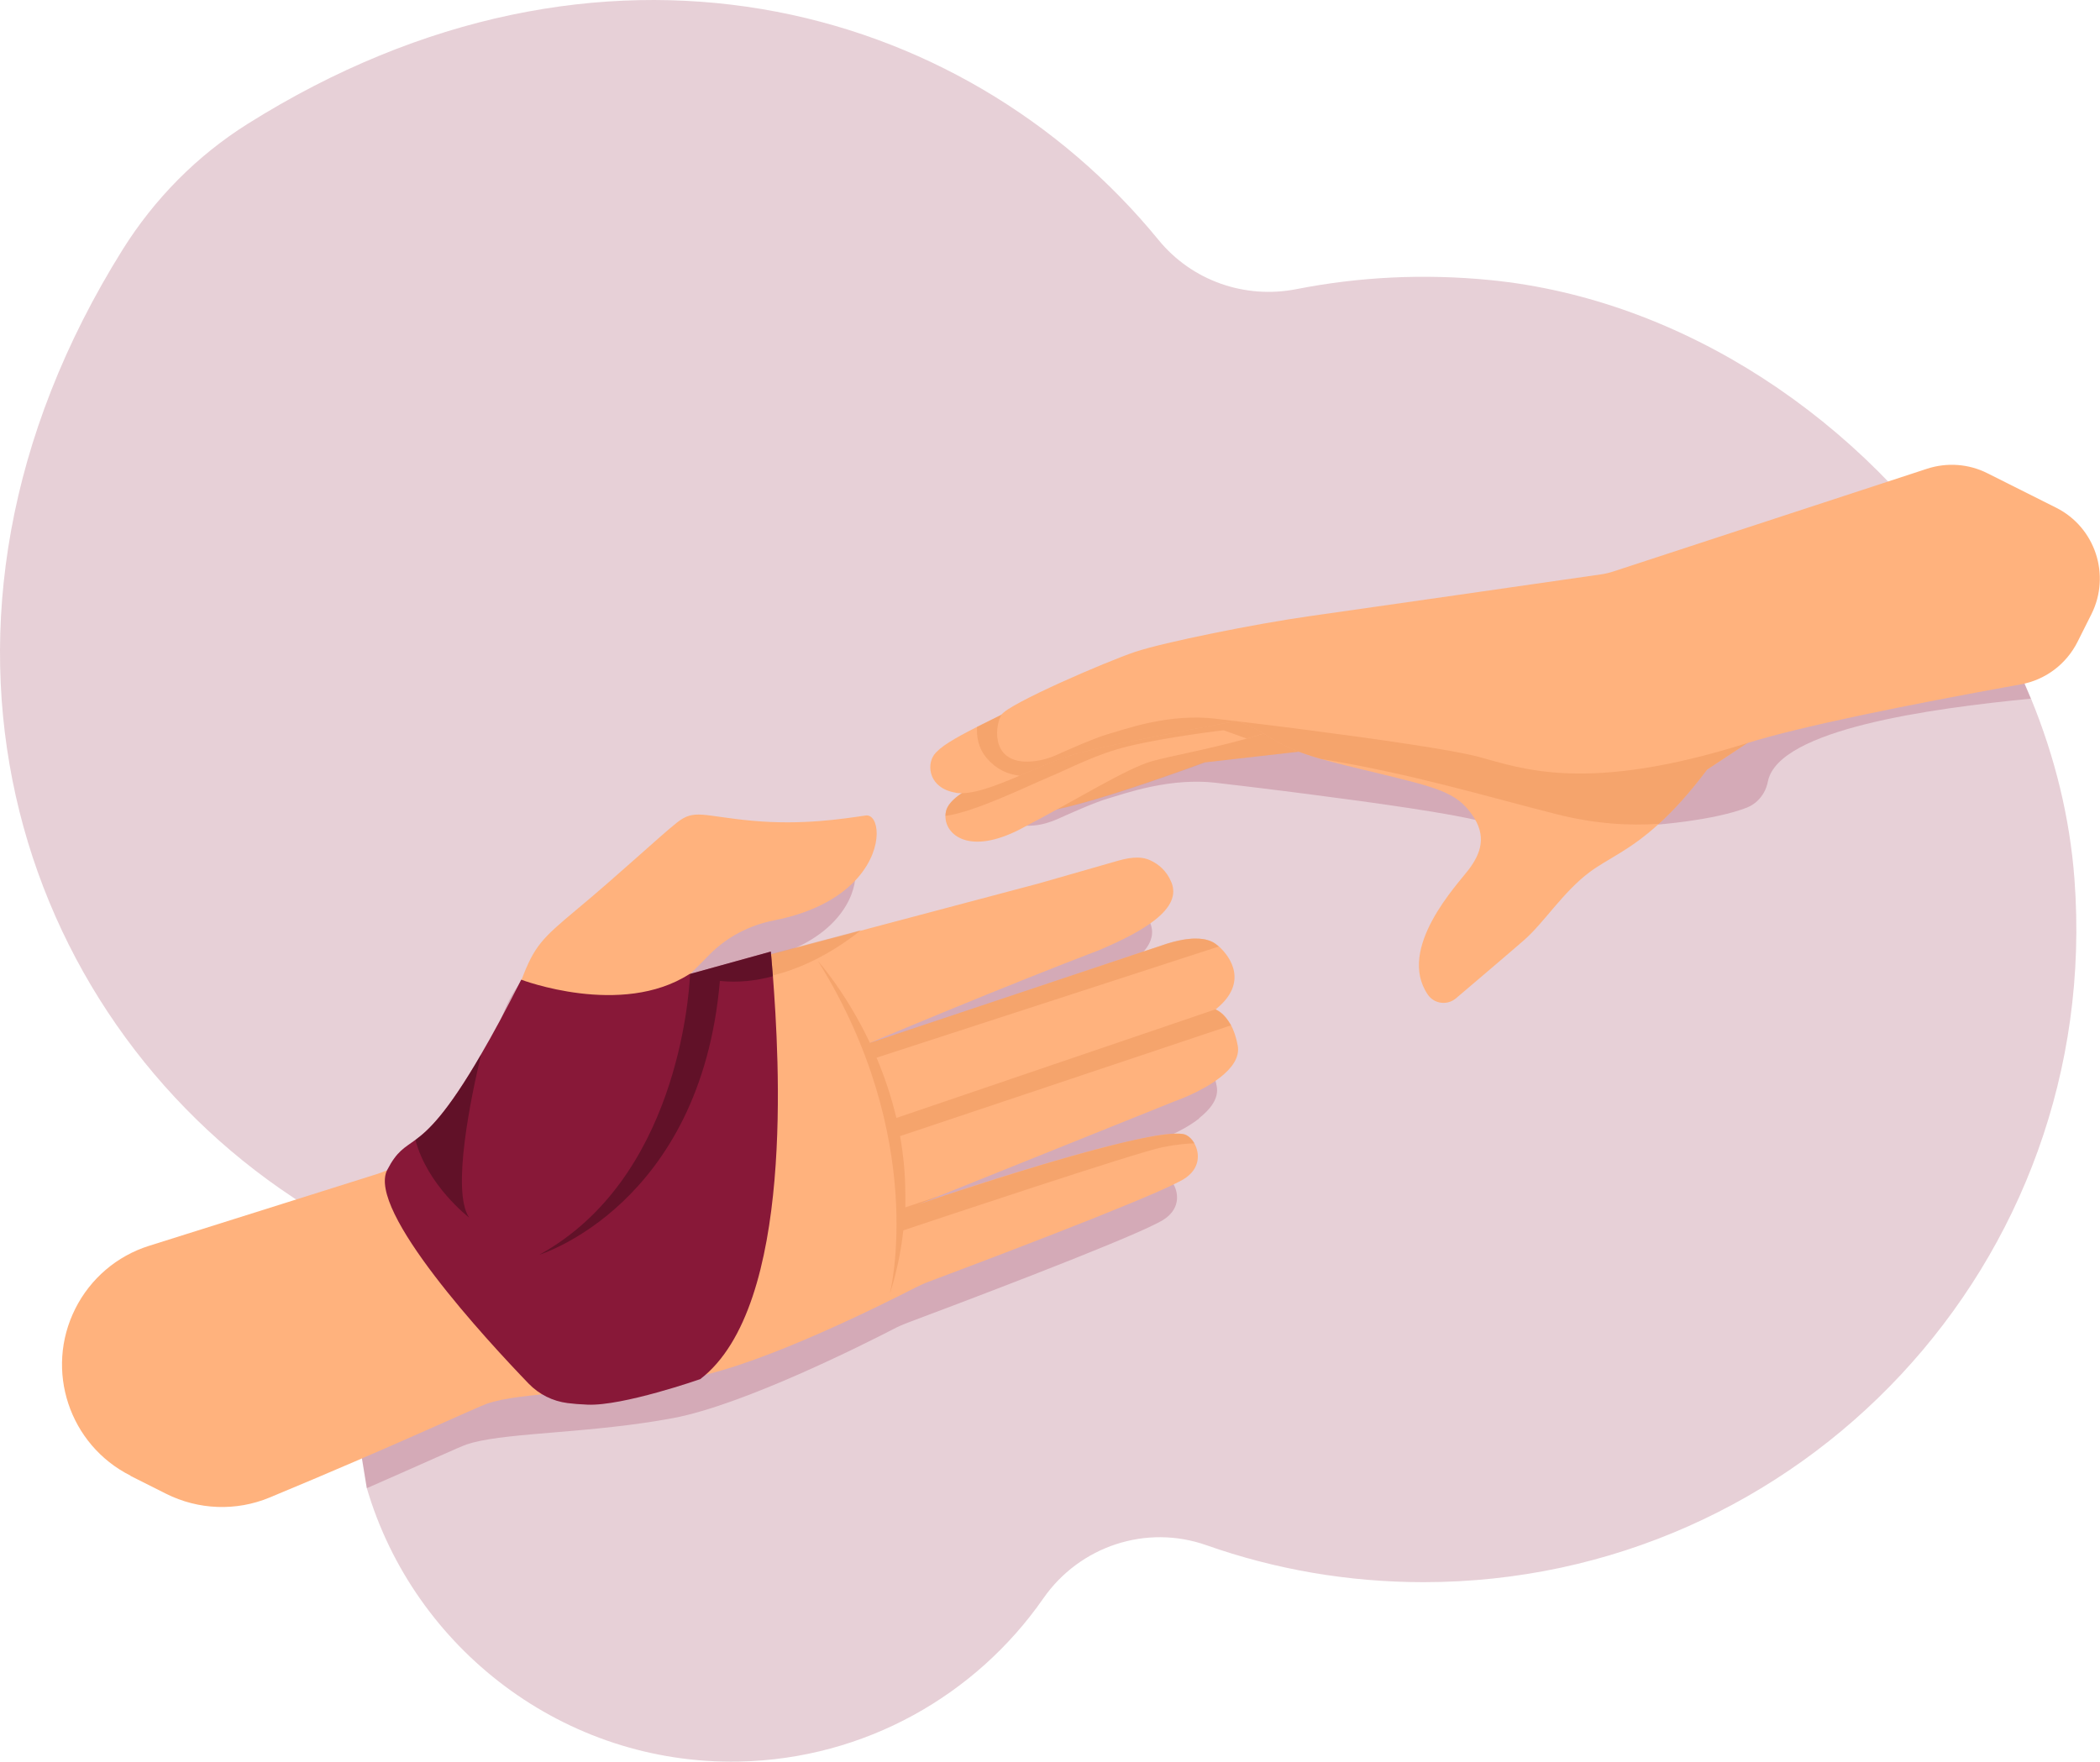 <?xml version="1.0" encoding="UTF-8"?>
<svg id="Ebene_2" data-name="Ebene 2" xmlns="http://www.w3.org/2000/svg" viewBox="0 0 200 167.8">
  <defs>
    <style>
      .cls-1 {
        opacity: .2;
      }

      .cls-1, .cls-2 {
        fill: #881838;
      }

      .cls-1, .cls-2, .cls-3, .cls-4, .cls-5 {
        stroke-width: 0px;
      }

      .cls-1, .cls-4, .cls-5 {
        isolation: isolate;
      }

      .cls-3 {
        fill: #ffb27d;
      }

      .cls-4 {
        fill: #ed975d;
      }

      .cls-4, .cls-5 {
        opacity: .5;
      }

      .cls-5 {
        fill: #3b0b18;
      }
    </style>
  </defs>
  <g id="Ebene_1-2" data-name="Ebene 1">
    <g id="Ebene_2-2" data-name="Ebene 2">
      <g id="_Layer_" data-name=" Layer ">
        <path class="cls-1" d="M135.57,150.71c-7.25,0-14.2-1.24-20.67-3.52-5.73-2.02-12.07.08-15.54,5.07-6.4,9.2-16.97,15.29-28.97,15.54-16.68.33-30.97-10.79-35.45-26.03l-2.02-12.37-1.63-9.95-.45-2.75c-.83-1.01-1.82-1.91-2.95-2.65C1.55,96.61-10.74,59.63,11.69,23.76c3.02-4.82,7.06-8.92,11.88-11.95C57.12-9.29,91.68.03,110.34,22.86c3.17,3.88,8.22,5.65,13.14,4.68,5.9-1.16,12.09-1.49,18.46-.86,18.44,1.83,35.53,13.41,45.8,29.1,2.24,3.42,4.15,7.02,5.69,10.77,2.26,5.51,3.7,11.31,4.14,17.22,2.72,36.49-26.08,66.94-61.99,66.94h0Z"/>
        <g>
          <path class="cls-1" d="M114.21,106.54c-1.79,1.39-4.34,2.27-4.34,2.27l-22.33,8.98-2.06.83.14-.05s.07-.03.11-.04c.11-.04.25-.09.42-.14.12-.04.24-.08.38-.13.85-.29,2.13-.71,3.69-1.22.26-.09.54-.17.82-.27,1.16-.37,2.45-.78,3.78-1.2.47-.15.94-.29,1.42-.43,1.27-.38,2.56-.77,3.83-1.13.28-.08.55-.16.83-.23.17-.05.34-.1.51-.14.27-.08.54-.15.81-.22.61-.16,1.2-.32,1.78-.46.81-.2,1.59-.38,2.31-.54.18-.04.36-.08.53-.11.17-.04.35-.07.51-.1.33-.07.65-.12.94-.16.2-.03.2-.03.01,0,.15-.02.29-.04.42-.06.14-.02.27-.04.4-.05.52-.06.96-.07,1.29-.05.17.01.32.04.44.07.19.06.39.19.56.37.13.13.25.29.35.47h0c.54.95.6,2.45-1.04,3.44-.12.07-.26.15-.42.23-3.81,1.99-20.32,8.2-23.87,9.53-.44.17-.87.35-1.28.57-2.77,1.43-14.31,7.25-21.04,8.51-7.69,1.44-15.37,1.35-19.1,2.34-.15.05-.34.1-.54.16-.64.21-4.1,1.8-9.54,4.18l-2.02-12.37c-.06-3.38-.6-6.74-1.63-9.95-.28-.87-.6-1.74-.95-2.59l.5-.16,2.94-.93c.38-.12.76-.26,1.13-.42l4.52-1.95h0l1.44-.62h0s.24-.43.62-1.16v-.02c1.16-2.2,3.62-7.1,5.15-11.49.4-1.15.73-2.09,1.03-2.87,1.21-3.22,1.93-3.92,5.24-6.69,4.13-3.44,7.83-6.91,9.53-8.27,1.7-1.35,2.43-.63,7.19-.2,4.77.44,8.65-.19,10.81-.5,1.23-.18,1.78,2.95-.68,5.84-1.46,1.72-4,3.36-8.09,4.16-2.32.45-4.45,1.57-6.11,3.25-.64.65-1.3,1.31-1.88,1.88h0s0,0,0,0l1.21-.25.8-.17.79-.17,13.53-3.59,16.86-4.47,7.36-2.1c1.09-.32,2.29-.58,3.32-.11.78.36,1.56.99,2.01,2.09.5,1.23-.09,2.41-1.54,3.57-1.22.97-3.04,1.92-5.33,2.89-9.08,3.48-20.21,8.15-21.82,8.83h0c-.08.03-.13.06-.16.07l.17-.06.54-.18.51-.17.3-.1c.21-.07.44-.14.68-.23.27-.09.57-.19.89-.29.1-.04.21-.07.32-.11,5.89-1.97,17.72-5.93,22.41-7.5,1.21-.4,1.94-.65,1.99-.66l-.02.02c.08-.03.47-.18,1.02-.33.1-.02.19-.05.29-.08.19-.05.4-.1.61-.14.06-.01.13-.03.19-.04.06,0,.13-.02.19-.03.07-.01.13-.02.2-.03.07-.01.14-.02.2-.02.07,0,.13-.01.2-.02.07,0,.14-.01.2-.02.13,0,.27,0,.4,0,.08,0,.16,0,.24.01.08,0,.16.01.24.02.08.01.16.02.24.04.08.01.15.03.22.05.04,0,.08.02.12.03.03,0,.06.01.08.02.24.08.46.19.66.33.01.01.03.02.05.04,0,0,0,0,0,0h.01c.08.06.16.13.24.2,1.15,1.04,2.74,3.43-.18,5.88-.04.04-.09.08-.14.11h0s.01,0,.03.02c.03.01.07.03.13.06.06.03.13.07.2.12.03.02.07.05.1.07,0,0,.02.01.03.02.04.03.08.07.12.1.03.02.06.05.09.08.03.03.06.06.09.09.19.19.4.45.59.79.04.05.07.11.1.17h0c.25.48.49,1.12.63,1.93.21,1.15-.6,2.19-1.69,3.04h0Z"/>
          <path class="cls-3" d="M12.4,140.57l3.42,1.72c3.07,1.54,6.67,1.68,9.85.36,11.73-4.86,19.77-8.63,20.78-8.97.21-.06.39-.12.54-.16,3.73-.99,11.41-.9,19.11-2.34,6.73-1.27,18.27-7.09,21.04-8.51.42-.21.84-.41,1.28-.57,3.54-1.33,20.05-7.54,23.86-9.53.16-.09.31-.17.42-.23,1.64-.99,1.58-2.49,1.04-3.44h0c-.1-.18-.22-.34-.35-.47-.18-.18-.38-.31-.56-.37-.12-.04-.27-.06-.44-.07-.34-.02-.78,0-1.3.05-.13.01-.26.03-.4.05-.14.02-.28.04-.42.06h0c-.3.05-.61.1-.94.17-.16.03-.34.06-.51.1-.17.04-.35.08-.53.11-.72.16-1.5.34-2.31.54-.58.14-1.17.3-1.78.46-.27.08-.54.15-.81.22-.17.05-.34.09-.51.14-.27.08-.55.15-.83.23-1.27.36-2.57.74-3.83,1.13-.48.14-.95.29-1.42.43-1.34.41-2.62.82-3.78,1.19-.28.09-.55.18-.82.27-1.56.5-2.85.93-3.69,1.22-.14.05-.27.09-.38.13-.17.06-.31.1-.42.14-.04.01-.08.02-.11.04l-.14.05,2.06-.83,22.33-8.98s2.55-.87,4.34-2.27c1.09-.85,1.9-1.89,1.69-3.04-.15-.82-.38-1.45-.63-1.93h0c-.03-.06-.06-.12-.1-.17-.2-.34-.4-.59-.59-.79-.03-.03-.06-.06-.09-.09s-.06-.06-.09-.08c-.04-.04-.08-.07-.12-.1,0,0-.02-.01-.03-.02l-.1-.07c-.08-.05-.15-.09-.2-.12-.05-.03-.1-.05-.13-.06-.02,0-.03-.01-.03-.01h0s.1-.08.14-.12c2.93-2.45,1.33-4.85.18-5.88-.08-.07-.16-.14-.24-.19h-.01s0-.01,0-.01c-.02-.01-.04-.03-.05-.04-.19-.14-.41-.25-.65-.33-.02-.01-.05-.02-.08-.02-.04-.02-.08-.03-.12-.04-.07-.02-.15-.03-.22-.05-.08-.02-.15-.02-.24-.04-.08,0-.15-.02-.24-.02-.08,0-.16,0-.24-.01-.14,0-.27,0-.4,0-.07,0-.14,0-.2.02s-.14,0-.2.02c-.06,0-.13.01-.2.02-.07,0-.13.02-.2.03-.06,0-.13.02-.19.03s-.13.02-.19.04c-.21.04-.42.09-.61.14-.1.03-.2.06-.29.08-.55.15-.95.31-1.02.33l.02-.02s-.74.25-1.99.66c-4.69,1.57-16.52,5.53-22.41,7.5-.11.04-.22.07-.32.11-.32.1-.62.2-.89.29-.24.08-.47.16-.68.23l-.3.1-.51.17-.54.18-.17.06s.08-.04.16-.07h0c1.61-.68,12.74-5.36,21.82-8.83,2.29-.97,4.11-1.92,5.33-2.89,1.46-1.16,2.05-2.34,1.54-3.57-.45-1.1-1.23-1.73-2.01-2.09-1.03-.48-2.23-.21-3.32.11l-7.36,2.11-16.85,4.47-13.53,3.59-.79.17-.8.17-1.21.25h0,0c.58-.58,1.25-1.24,1.88-1.89,1.66-1.68,3.79-2.79,6.11-3.25,4.09-.8,6.62-2.44,8.09-4.16,2.46-2.89,1.91-6.01.68-5.84-2.15.31-6.04.94-10.81.5-4.76-.44-5.49-1.16-7.19.19-1.7,1.36-5.4,4.83-9.53,8.27-3.32,2.77-4.03,3.47-5.25,6.69-.3.78-.62,1.72-1.03,2.88-1.52,4.38-3.98,9.28-5.13,11.49v.02c-.39.73-.63,1.16-.63,1.16h0s-1.44.62-1.44.62h0l-4.52,1.95c-.37.16-.75.3-1.13.42l-21.59,6.8c-3.06.96-5.59,3.12-7.03,5.99h0c-2.94,5.85-.58,12.97,5.27,15.91h0Z"/>
          <path class="cls-4" d="M65.66,92.8h0s1.21-.26,1.21-.26l1.59-.34,13.53-3.59c-2.89,2.3-7.84,5.28-13.62,4.7-1.84,21.37-17.06,26.45-17.06,26.45,13.92-7.67,14.35-26.93,14.35-26.98h0Z"/>
          <path class="cls-4" d="M41.41,109.49l1.44-.62s-.39,3.91,1.82,7.11c0,0-2.56-1.61-3.27-6.49h0Z"/>
          <path class="cls-4" d="M84.77,123.12s3.65-14.67-6.85-31.55c0,0,2.63,2.91,4.93,7.77l27.6-9.22s3.63-1.47,5.31-.21c.1.07.2.15.31.25l-32.59,10.59c.73,1.72,1.39,3.65,1.89,5.74l30.38-10.34s.82.29,1.48,1.52l-31.51,10.55c.31,1.74.5,3.57.5,5.49,0,0,.02.49,0,1.3l3.28-1.11-2.06.83c.87-.3,22.28-7.6,25.4-6.66.33.1.67.41.92.84-.64.01-1.65.09-3.06.37-2.43.49-21.79,6.95-24.67,7.92-.21,1.92-.61,3.9-1.25,5.94h0Z"/>
        </g>
        <g>
          <path class="cls-1" d="M193.42,66.55c-9.63.94-23.99,2.92-25.04,7.85-.08.39-.2.76-.4,1.11-.28.49-.78,1.09-1.61,1.42-5.92,2.3-21.3,2.4-25.43,1.28-2.57-.7-10-1.75-16.31-2.56-.8-.1-1.59-.2-2.34-.3-1.63-.2-3.11-.39-4.33-.53-.05,0-.1-.01-.14-.02-.04,0-.09-.01-.13-.01-.78-.1-1.44-.17-1.94-.23-1.01-.12-2.01-.12-2.98-.06,0,0,0,0-.01,0-1.11.07-2.17.24-3.13.44,0,0-.01,0-.01,0-1.86.39-3.35.91-4.12,1.13-1.11.31-3.55,1.39-4.76,1.94-.72.32-1.48.55-2.27.62-.33.03-.63.04-.9.02-3.17-.22-2.67-3.59-2.09-4.47.7-1.05,9.96-5.06,12.71-5.97,2.74-.92,11.53-2.69,16.58-3.4,4.54-.64,23.94-3.43,27.75-3.98.43-.06.86-.16,1.28-.3l8.83-2.89h0c4.1,1.08,15.81-.87,25.1-1.85,2.24,3.42,4.15,7.02,5.69,10.77h0Z"/>
          <path class="cls-3" d="M125.83,71.35l-11.15,1.27s-14.64,5.45-16.43,4.62,7.71-5.18,7.71-5.18l16.92-4.9,2.95,4.19Z"/>
          <path class="cls-4" d="M125.93,71.35l-11.15,1.27s-14.64,5.45-16.43,4.62,7.71-5.18,7.71-5.18l16.92-4.9,2.95,4.19Z"/>
          <path class="cls-3" d="M97.2,78.96c5.38-2.79,10.06-5.77,12.57-6.47,1.56-.44,5.31-1.12,8.96-2.13,2.2-.61,4.36-1.34,5.99-2.22,4.33-2.34-6.85-.29-6.85-.29,0,0-12.54.94-17.54,3.37-5,2.43-9.71,4.11-10.22,6-.04.17-.07.34-.07.5-.03,1.8,2.26,3.79,7.17,1.24h0Z"/>
          <path class="cls-4" d="M90.04,77.72c2.77-.36,7.74-2.81,9.75-3.65,2.4-1.01,4.57-2.23,7.69-2.99,3.63-.88,9.05-1.52,9.05-1.52l2.2.79c2.2-.61,4.36-1.34,5.99-2.22,4.33-2.34-6.85-.29-6.85-.29,0,0-12.54.94-17.54,3.37-5,2.43-9.71,4.11-10.22,6-.04.17-.07.34-.07.5h0Z"/>
          <path class="cls-3" d="M91.02,75.52c1.48.24,3.73-.63,6.08-1.63,1.72-.73,3.49-1.52,5.07-1.99,3.72-1.12,19.15-3.86,19.15-3.86l-12.11-5.41s-10.13,3.63-13.81,5.44c-.88.43-1.66.82-2.35,1.17-2.22,1.13-3.53,1.9-4.09,2.66-.73,1-.5,3.19,2.07,3.61h0Z"/>
          <path class="cls-3" d="M111.61,67.07s6.08,1.02,8.89,2.9c.26.18.53.34.79.49h0c1.37.8,2.76,1.33,4.54,1.84,1.52.43,3.32.85,5.63,1.41,5.53,1.34,7.25,1.8,8.72,3.87,1.47,2.06.84,3.73-.31,5.26-1.03,1.37-6.89,7.5-3.89,11.9.61.9,1.87,1.05,2.69.35,1.83-1.56,5.12-4.35,6.48-5.54,1.93-1.69,3.72-4.6,6.26-6.49,1.72-1.28,3.75-2.01,6.57-4.58,1.34-1.22,2.86-2.86,4.6-5.17l4.12-2.72.93-.62,1.56-1.03-1.89-.11-27.85-1.59-14.7-3.2-.56.13-12.59,2.9h0Z"/>
          <path class="cls-4" d="M111.61,67.07s6.08,1.02,8.89,2.9c.26.18.53.34.79.49h0c1.37.8,2.76,1.33,4.54,1.84,8.41,1.35,15.78,3.58,22.38,5.25,3.71.94,6.97,1.12,9.78.92,1.34-1.22,2.86-2.86,4.6-5.17l4.12-2.72-26.65-2.38-15.87-4.04-12.59,2.9h0Z"/>
          <path class="cls-4" d="M93.94,72.18c.93,1.09,1.96,1.56,3.16,1.71,1.72-.73,3.49-1.52,5.07-1.99,3.72-1.12,19.15-3.86,19.15-3.86l-12.11-5.41s-10.13,3.63-13.81,5.44c-.88.43-1.66.82-2.35,1.17-.05.92.12,2.02.89,2.93h0Z"/>
          <path class="cls-3" d="M97.49,72.54c.27.02.57.01.9-.02.79-.08,1.55-.3,2.27-.62,1.21-.55,3.65-1.62,4.76-1.94.76-.21,2.25-.73,4.11-1.13,0,0,0,0,.01,0,.96-.2,2.02-.37,3.13-.44,0,0,0,0,.01,0,.97-.06,1.97-.06,2.98.06.5.06,1.16.13,1.94.23.04,0,.09,0,.13.01.05,0,.09.01.14.02,1.22.14,2.7.33,4.33.53.75.1,1.54.2,2.34.3,6.31.82,13.74,1.87,16.31,2.56,4.13,1.12,10.28,3.48,25.43-1.28.03-.01.07-.02.1-.03,5.1-1.59,15.06-3.61,26.07-5.6,2.34-.42,4.34-1.92,5.41-4.05l1.32-2.63c1.87-3.73.37-8.28-3.36-10.15l-6.54-3.28c-1.78-.9-3.85-1.05-5.75-.43l-29.83,9.77c-.42.14-.84.24-1.28.3-3.81.55-23.21,3.34-27.75,3.98-5.04.71-13.84,2.48-16.58,3.4-2.74.92-12,4.92-12.7,5.97-.58.88-1.08,4.25,2.09,4.47h0Z"/>
        </g>
        <path class="cls-2" d="M50.34,131.79c.99,1.03,2.3,1.68,3.71,1.86.53.07,1.16.12,1.9.15,3.36.15,10.74-2.43,10.74-2.43,9.06-6.95,7.49-30.83,6.92-38.39-.11-1.45-.2-2.3-.2-2.34h0l-.18.05-7.51,2.08-.07.02c-6.48,4.16-16.01.53-16.01.53-1.47,2.91-2.73,5.24-3.83,7.12h0c-3.25,5.61-5.01,7.23-6.25,8.14-1.06.78-1.75,1.06-2.68,2.86-1.99,3.84,9.52,16.26,13.46,20.35h0Z"/>
        <path class="cls-5" d="M44.68,115.98c-1.72-2.51.21-11.63,1.14-15.53-3.25,5.6-5.01,7.22-6.25,8.14,1.12,4.28,4.98,7.29,5.11,7.39h0Z"/>
        <path class="cls-5" d="M51.39,119.51s15.33-4.7,17.17-26.07c1.78.18,3.48-.02,5.05-.45-.11-1.45-.2-2.3-.2-2.34l-.18.05-7.51,2.08c-.1,2.27-1.32,19.56-14.34,26.73h0Z"/>
      </g>
    </g>
  </g>
</svg>